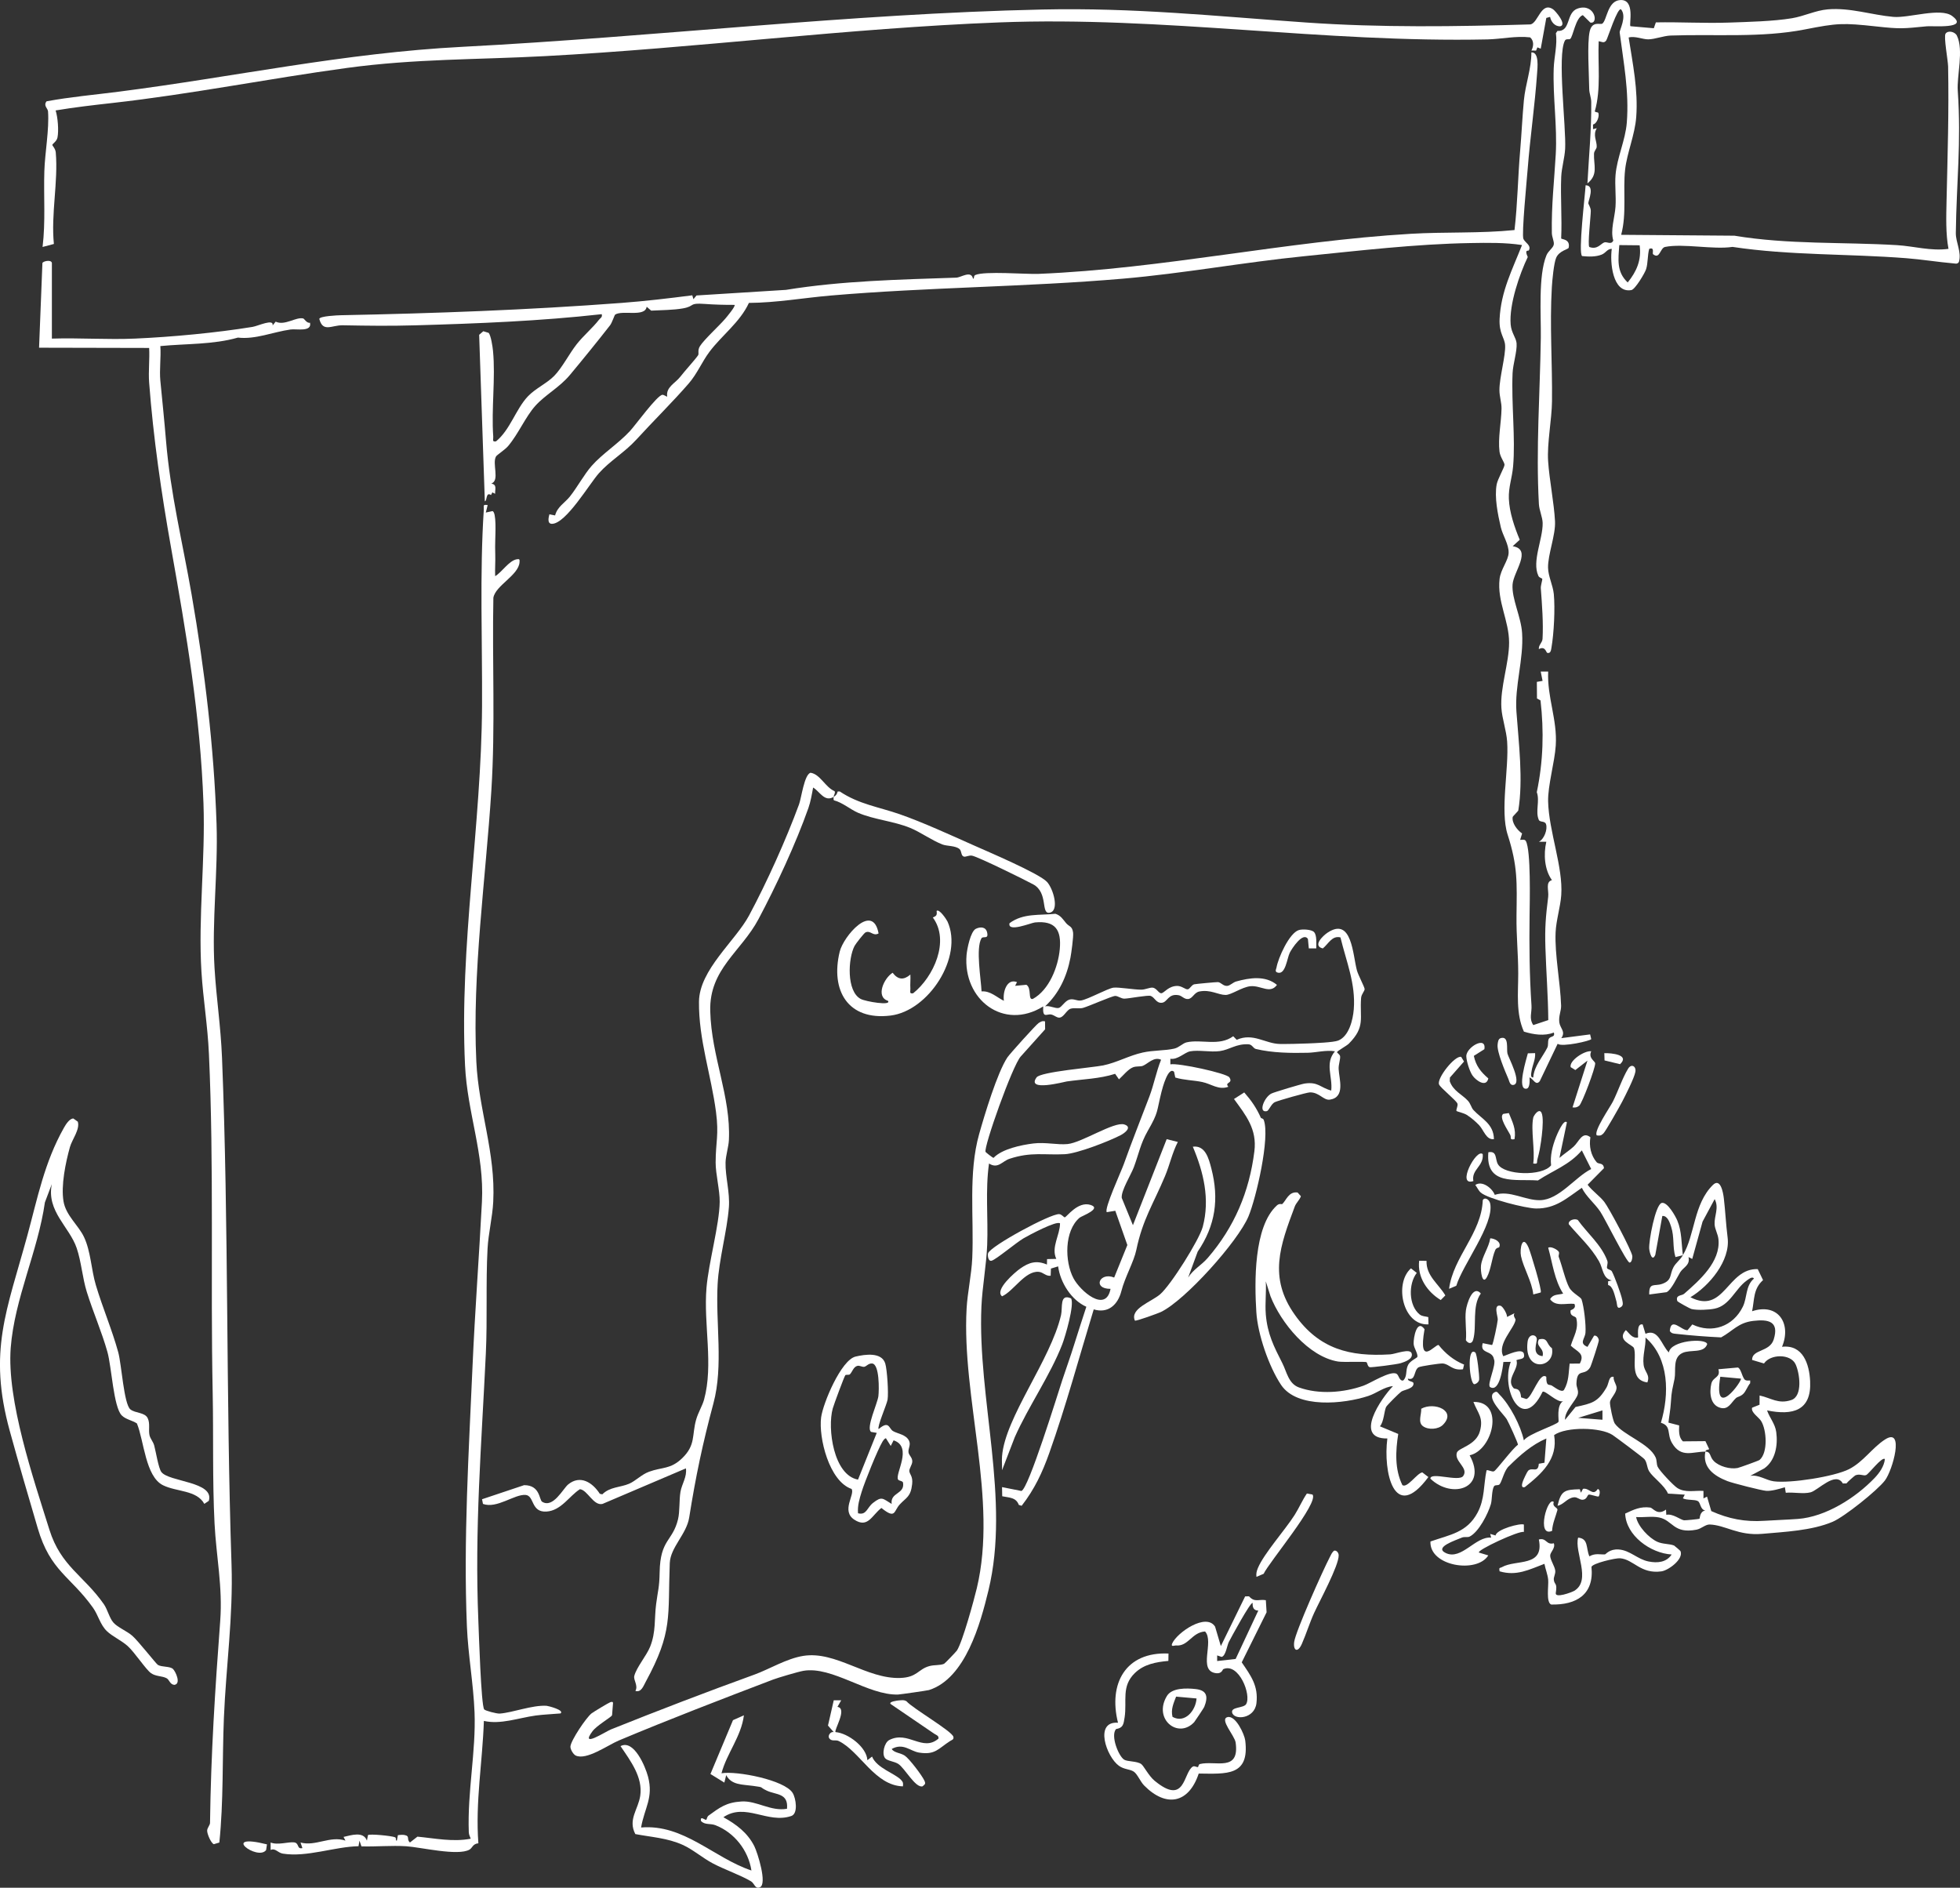 <?xml version="1.0" encoding="UTF-8"?>
<svg id="Calque_2" data-name="Calque 2" xmlns="http://www.w3.org/2000/svg" viewBox="0 0 1047.2 1008.52">
  <rect x="0" y="0" width="1047.2" height="1008.52" fill="#333333" stroke="none"/>
  <defs>
    <style>
      .cls-1 {
        fill: #fff;
      }
    </style>
  </defs>
  <g id="Illu_Vectorisée_WHITE_" data-name="Illu Vectorisée (WHITE)">
    <g id="Pendu">
      <g>
        <path class="cls-1" d="M816.88,133.73c-.3.55-2.61-.78-.62,3.58-4.23,8.8-10.05,25.25-9.13,36.08.38,4.51,2.92,7.02,3.16,10.01.34,4.25-1.93,11.09-2.14,15.94-.7,16.38,1.6,34.7.28,49.84-.54,6.18-2.5,11.09-2.27,17.2.28,7.37,3.02,15.25,5.81,21.99l-3.77,3.44c10.62,1.69.41,13.64-.06,20.45-.53,7.65,4.55,17.18,5.1,25.98.89,14.11-4.04,28.09-3.03,42,1.21,16.62,3.69,36.4.99,52.8-.04.22-2.94,3.15-2.98,3.37-.59,3.17,2.36,7.05,5.01,8.86l-1.03,3.43c.96.03,2.45-.47,3.05.64,2.74,5.02,2.08,32.27,1.98,39.89-.21,16.14-.07,31.52,1.02,47.89.27,4.03-1.45,6.86.96,10.53l8.02-2.67c-.11-12.95-1.14-25.9-1.54-38.78-.33-10.55.15-16.31,1.48-27.02.43-3.47-1.61-7.98,2.01-8.97-4-5.54-4.55-13.84-3.01-20.49h-3.99c2.85-1.36,4.78-6.66,3.84-9.41-.64-1.89-3.22-.85-3.86-2.3-1.96-4.47.66-10.1-1.07-14.78,3.48-16.6,3.86-32.65,1.99-49.04l-1.89-1.02-.07-8.88,3.06-.53-1-4.98h3.99c-.62,13.71,4.95,25.69,4.05,39.51-.58,8.96-4.29,21.44-4.08,29.89.39,16,8.04,34.96,7.02,50-.43,6.27-2.74,13.5-3.02,19.96-.53,11.86,2.54,26.69,2.94,39.12.09,2.76-1.4,5.55-.96,8.93.42,3.26,3.57,4.85,1.06,8.44l15.4-2,.6,2.51c-.3.94-15.71,4.41-17.95,2.51l-9.55,19.96c-2.17,2.74-3.47-1.36-5.48-1.99.13,1.48.25,5.65-1.52,5.99-5.59,1.08.05-16.37.63-18.87l3.88-.11c.28,3.37-1.42,6.38-1.89,9.6-.15,1.05-.84,3.64.89,3.38.48-6.17,4.95-10.76,7.54-15.95.61-1.23.18-3.14.65-4.38.78-2.05,3.68-.81,2.81-3.65-5.07,2.03-10.95,1.07-15.99-.49-4.34-9.62-3.03-20.64-3.03-31.03,0-10.93-1.05-19.68-.92-30.9.21-17.92.72-26.32-4.74-43.31-4.14-12.88.76-35.05-.26-49.71-.41-5.98-2.7-12.27-3.07-17.91-.73-11.08,4.13-24.05,4.11-35.02-.02-11.78-6.47-21.96-5.08-33.98.59-5.11,4.73-9.9,4.83-13.96.11-4.63-3.15-9.24-4.18-13.67-1.6-6.87-3.47-16-2.2-22.88.53-2.85,4.18-9.11,4.18-10.45s-2.3-4.1-2.66-6.97c-.91-7.28.94-15.6,1.07-23.06.05-3.33-1.13-6.4-1.12-9.96.01-6.81,3.4-18.37,3.03-23.92-.27-4.11-3.32-6.25-2.94-14.03.71-14.74,6.74-26.17,11.98-39.47-9.04-1.38-18.35-1.22-27.53-1.06-29.53.51-59.5,4.08-88.9,7.03-32.45,3.26-64.46,9.22-96.92,12.01-51.86,4.46-104.03,4.55-155.9,8.99-14.57,1.25-29.08,3.86-43.81,3.95-4.76,10.33-14.51,17.35-21.07,26.11-4.02,5.36-6.53,11.66-11.07,16.91-8.14,9.43-19.13,20.28-27.98,29.98-6.26,6.86-14.14,11.38-20.01,17.96-5.11,5.73-17.46,26.74-24.96,27.06-2.96.13-1.85-3.7-1.51-5.07l3.04.59c1.22-4.69,5.16-6.65,7.91-10.1,3.94-4.94,7.6-11.8,11.64-16.38,5.65-6.43,14.06-11.75,20.4-18.54,2.87-3.07,14.6-19.27,17.41-19.43.83-.05,2.33,1.18,2.54.92-.75-5.07,4.3-7.07,6.97-10.53,2.45-3.18,8.01-9.23,9.54-11.51.59-.88-.44-2.6.99-4.87,2.21-3.52,10.15-10.74,13.46-14.59.75-.88,5.75-6.83,5.02-7.46-5.29.02-10.67-.11-15.9-.5-8.91-.65-4.91,1.17-11.68,2.38-5.15.92-11.67.9-16.96,1.2l-2.41-2.08c-.82,5.73-12.89,1.65-16.81,4.18-.4.26-1.68,4.36-2.76,5.74-6.4,8.22-14.72,18.46-21.44,26.52-5.57,6.69-13.21,10.61-18.48,16.5s-9,14.91-14.51,21.46c-1.6,1.91-6.01,4.79-6.46,5.53-2.27,3.74,2.14,12.93-2.52,14.49,3.07.77,1.96,2.72,2,5.5l-1.47-.75-.72,1.43c-2.89-1.98-2,3.35-3.3,3.32l-3.03-88.93,2.21-1.91,2.84.87c1.24,1.3,2.15,7.54,2.35,9.64,1.4,14.52-.95,31.03.13,45.85.11,1.49-.78,2.89,1.49,2.47,7.54-6.15,10.56-17.2,16.98-24,3.97-4.21,10.16-6.97,14.05-10.93,4.28-4.35,8.1-11.93,12.04-16.94,3.64-4.63,8.67-8.84,11.91-13.07.77-1,1.94-1.27,1.49-3-33.05,3.69-66.2,5-99.47,5.95-13.82.39-25.19.24-38.93-.02-5.84-.11-10.58,4.01-12.5-3.41.23-1.51,9.69-1.92,11.5-1.96,50.25-1,99.8-2.79,149.89-6.57,12.63-.95,25.34-2.45,37.89-4.07l.61,2.08,1.63-2,47.81-2.99c30.13-4.89,60.65-5.48,91-6.53,2.61-.09,7.93-4.09,8.94.56.86.07.12-1.49,1.22-1.97,4.98-2.21,27.12-.33,33.76-.6,66.65-2.73,132.1-17.48,198.88-21.41,18.42-1.09,37.13-.15,55.45-2.01,1.65-14.08,1.8-28.34,3.02-42.45.77-8.94,1.16-18.09,2-26.98.81-8.46,4.03-16.87,3.99-25.49,4.32-.23,3.25,8.32,3.03,11.52-1.18,16.85-3.7,33.96-5.02,50.94-.43,5.56-3.31,34.85-2.26,37.21.88,1.99,4.33,3.44,2.93,6.04Z"/>
        <path class="cls-1" d="M899.14,670.56c6.52-10.81,5.64-27.22,16-37.46,4.06-4.02,5.5,3.87,5.88,7.1.83,7.05,1.09,13.6,2.02,20.95,1.57,12.33-9.77,25.84-19.88,31.9,18.22,9.35,19.64-15.55,35.97-15.03l2.84,5.88c-5.3,4.74-4.55,10.3-5.85,16.63,13.9-4.63,21.16,6.61,15.99,18.99,11.21-1.27,14.58,9.25,15.02,18.45.75,15.74-9.33,18.35-23.01,15.54,1.37,4.06,4.28,7.02,4.9,11.57.94,6.96-.39,15.17-6.4,19.41l-7.5,3.98c4.52-.74,8.42,2.36,12.57,2.92,8.73,1.18,32.39-2.48,40.28-6.52,7.63-3.91,12.3-11.38,19.16-15.81,10.63-6.86,4.06,16.56-.07,21.92s-21.57,19.34-27.92,22.04c-11.17,4.74-25.63,5.36-37.54,6.43-12.85,1.15-19.73-4.69-28.09-4.98-2.35-.08-4.45,2.24-7.11,2.76-12.34,2.38-12.59-5.02-19.99-6.53-3.85-.78-8.32.07-12.26-.22.95,4.98,6.82,11.15,11.28,13.2,2.96,1.36,6.58,1.03,9.01,2.02.21.09,3.35,2.79,3.43,3,1.74,4.29-6.46,10.28-10.18,10.8-11.21,1.57-14.92-6.47-22.15-6.99-2.43-.18-14.62,2.68-15.24,4.59,1.53,14.84-8.17,20.43-21.5,20.12-2.89-1.07-1.32-10.05-1.63-13.24-.29-2.93-1.47-5.64-2-8.5-8.2,3.09-14.88,6.69-23.98,3.99-.42-2.29.16-1.59,1.28-2.23,7.52-4.25,22.74.18,19.71-14.76,4.15-1.11,3.84,3.12,8,2.01.97,2.59-1.83,4.68-1.94,6.47-.13,2.25,2.52,5.86,2.72,8.25.14,1.75-.93,3.31-.78,4.73.32,2.99,1.99,1.44,1.05,7.1-.5,3.02,8.52-.33,9.87-1.14,9.37-5.61-.1-20.83,2.08-28.42,5.64.51,4.08,5.55,6,10,3.21-1.86,5.93-.84,8.36-1.05.41-.04,2.42-2.96,7.26-2.62,6.18.43,10.01,5.25,16.08,6.43,4.64.9,9.45.52,12.26-3.75-11.28-.65-24.41-10.14-24.83-21.85,4.54-2.12,8.13-3.92,13.4-3.22,1.47.2,3.83,4.53,8.42,1.07l.15,2.8c3.47-.77,7.6,2.7,9.47,2.93.58.07,7.99-.59,8.3-.87.21-.2.02-3.86,3.08-4.36-2.77-.46-2.44-4.1-3.97-5.01-1.67-1-5.84-.36-8.02-1.49l1.01-1.97-8.97-.55c-1.77-4.38-8.08-8.64-10.06-11.92-1.28-2.11-.99-4.55-2.51-6.48-.66-.85-15.39-11.83-17.05-12.93-6.31-4.16-24.66-4.54-31.21.05,2.16,12.91-6.69,20.65-15.67,27.81-2.28.64-1.39-2.02-1.06-3.02.34-1.05,2.31-5.22,2.83-5.73,2.19-2.14,5.35,1.56,5.71-3.73l3.03-.55,1-12.95c-7.74,3.32-13.96,8.83-19.84,14.63-2.62,2.16-3.68,7.81-5.06,9.75-.72,1.01-2.52.12-3.12,1.25-1.22,2.32-.94,7.09-1.61,9.41-1.48,5.11-6.47,14.97-11.41,17.39-1.05.52-2.67-.12-4.28.59-3.18,1.4-14.88,5.1-8.4,8.18,8.4,3.99,15.91-9.07,24.23-8.23l-.5-1.99,2.87.84c.43-3.33,13.41-6.76,15.12-5.83v3.95c-2.46-.91-25.55,9.87-23.99,11.02l4.97,1.5c-6.07,9.8-31.53,5.79-30.9-7.43,10.49-3.68,19.45-4.74,25.13-15.34,3.99-7.44,3.17-14.73,4.84-22.67.75-.48,2.89.99,4.01.49,1.27-.57,10.11-12.49,12.77-14.14.15-.8-5.02-12.04-6-13.68-1.52-2.53-10.98-11.37-6.84-14.16,1.68-1.13,1.95-.03,2.99,1.02,5.62,5.63,11.33,16.64,13.01,24.47,2.33-3.53,17.54-8.21,18.51-9.93.34-.61-1.31-8.83,2.47-11.04-2.99,1.17-9.64-5.99-10.98-5.01-10.9,22.54-22.53-1.64-17-15.98l-3.94.05c-.28,2.64-1.97,16.46-7.06,13.44-1.97-1.17,3.54-12.07,2.01-14.95-.84-4.95-7.76-2.62-5.99-8.53l4.98,1c.63-.49,2.94-11.79,3.05-13.55s-2.52-8.28,1.45-7.44c1.25.26,3.62,4.4,3.52,5.99l3.98-1.99c-1.01,1.44.62,2.92.56,3.48-.49,4.41-10.03,13.01-6.54,19.49,2.05-.63,9.78-4.55,10.97-1.49.82,3.35-1.74,2.69-3.96,3.58,1.65,4.75-5.93,10.17-1.51,14.97.73.79,3.57-.66,3.99,4.91l2.83.9c3.16-.86,7.08-14.81,10.64-11.88-.06,5.45,1.49,3.85,2.96,4.7s5.31,4.03,6.52,2.28c2.65-4.61,2.38-8.96,2.99-14.02l5.44-.02c2.93-5.51-1.48-6.33-4.82-9.57,1.48-5,4.36-8.92,2.94-14.64-.34-1.37-3.53-.67-3.04-4.2.04-.28,3.29-.79,2.02-3.49-4.45-.49-10,1.71-12.97-2.5,1.61-2.84,4.34-2.2,6.97-2.99-4.71-7.35-5.67-16.27-7.98-24.48,1.22-1.03,5.18,1.04,5.71,2.28.35.81-.38,1.85-.06,2.68,1.81,4.77,3.52,12.48,5.58,16.28,1.63,3.01,6.13,4.98,6.6,6.39,1.28,3.85,2.41,13.56,2.08,17.74-.26,3.27-3.65,5.62,1.07,7.58l3.52-5.99c1.42-.3,2.43,1.23,2.54,2.5.07.75-4.06,13.46-4.63,14.41-3.04,5.02-7.04.02-7.32,8.68-.06,1.95,1.21,3.57.73,5.63-.8,3.46-7.18,8.95-6.82,13.75l5.6-6.88c8.82-1.93,11.91-2.52,16.56-10.42,1.32-2.23,1.13-6.25,3.81-5.68-.32,2.19,1.7,4.12,1.54,6.1-.22,2.84-3.32,5.38-3.51,7.42-.15,1.57,1.6,10.06,2.55,11.39,4.49,6.25,18.51,10.68,21.84,18.13.71,1.6.44,3.51,1.06,4.93.94,2.17,8.56,10.19,10.55,11.43,4.28,2.69,9.13,1.23,13.95,1.54v4.01s1.91-.95,1.91-.95l2.27,7.73c9.28,4.16,18.06,5.87,28.28,5.19,6.05-.4,11.92-.55,17.99-1,14.89-1.11,30.89-11.3,41.03-21.93,2.58-2.71,5.05-6.21,5.45-10.03-1.48-1.55-8.56,7.92-10.01,8.52s-3.33-.85-5.72.13c-.41.17-4.25,3.54-4.82,4.34l-1.92.02c-3.84-6.78-13.29,3.74-17.24,4.74s-9.13-.19-13.24.23l-.48-2.94c-2.77.82-7.11,2.11-9.9,1.92-2.55-.17-18.12-4.15-20.84-5.22-7.06-2.77-13.42-7.22-11.75-15.73-6.67-.09-12.97,3.71-17.84-4.65-2.88-4.94-.16-9.03-5.91-10.78,4.5-15.14,4.57-34.36-8.22-45.53.19,4.93-1.65,9.5-1.03,14.52.49,4.02,3.64,5.27,2.01,9.46-10.06-1.39-5.4-13.02-7.15-18.32-.61-1.85-9.55-4.06-4.34-9.64,1.98,1.81,3.37,4.54,6.49,3.97.33-.35-1.09-7.72,2.49-6.99l1.52,5c6.95-3.04,8.54,6.17,12.49,9.96.95-6.48,19.77-7.8,20.48-4.46-1.73,5.14-8.98,2.74-13.23,4.74-5.37,2.52-3.37,9.35-4.21,13.74-1.05,5.5-1.6,5.98-1.99,12.94-.2,3.49-.9,7.09-1.28,10.54l5.73,1.49c-.1,2.93-.33,6.27,1.98,8.51l12.04-.11,1.95,4.14c.07.69-1.71.07-1.98,1.45,3.12.04,2.1,2.56,4.49,5.01,2.89,2.95,8.77,4.5,12.73,3.75.95-.18,11.25-3.89,11.73-4.29,4.58-3.82,3.81-16.06.86-20.79-1.36-2.18-5.58-4.61-4.83-7.14l3.97-1.58.03-4.94c6.22,1.36,9.99,4.74,16.93,2.44,6.24-2.06,4.52-14.39,2.28-19.16-2.61-5.58-13.34-5.57-16.86-.38l-6.36-1.89c-.09-5.79,9.41-4.08,11.55-10.93,3.06-9.8-2.95-10.87-10.93-9.93-8.06.95-10.79,5.31-17.16,8.81-7.93-.37-16.09-1.01-23.98-1.88-1.46-.16-2.57-.14-3.44-1.56.61-7.77,6.33-.12,9.48-.4l2.54-3.08c10.51,5.06,21.79,1.12,26.99-9.46,2.43-4.93,1.32-11.09,5.95-15.04-.89-1.43-3.03.46-3.91,1.09-6.13,4.39-8.91,13.26-17.02,14.96-3.17.67-9.26.94-12.34.24-.94-.21-7.56-3.88-7.69-4.3-1.05-3.38,2.35-2.72,3.64-3.85,8.19-7.18,19.57-17.09,18.35-29.13-.29-2.9-1.91-5.3-2.06-8.02-.23-4.46,2.49-8.75.04-13.45l-6.46,12.01-5.53,19.97-1.98-1.01c.94,4.39-2.64,5.31-4.43,8.08-1.41,2.19-4.77,9.6-7.32,10.68l-9.24,1.23c-.2-6.68,2.76-4.24,6.83-5.65,5.51-1.91,3.98-4.96,6.1-8.89,1.35-2.5,3.31-3.56,5.05-6.44l-3.98.99c-1.65-5.51-.47-10.55-2.3-16.19-.68-2.11-1.93-6.05-4.71-5.77l-3.74,20.74c-1.72,4.11-3.09-1.26-3.26-3.25-.34-3.87,3.27-23.42,6.62-24.43,2.97-.89,7.37,6.95,8.4,9.41,2.44,5.84,2.15,12.3,2.97,18.51ZM856.16,753.51l-12.98,3.98,12.99,1.01v-5Z"/>
        <path class="cls-1" d="M27.71,180.9c14.77-.47,29.7.64,44.46-.01,19.82-.88,43.23-3.08,62.72-6.24,2.99-.48,11.54-4.63,10.76-.75l1.63-2.06c4.93,2.36,10.97-2.75,14.84-1.67.33.09,1.94,2.7,3.51,2.24,1.13,5.1-7.25,3.18-10.37,3.62-9.5,1.34-18.79,5.43-28.15,4.33-13.3,3.81-27.62,3.19-41.44,4.53.43,5.98-.57,12.61,0,18.5,1.04,10.77,2.12,21.11,3.02,31.96,2.35,28.28,8.88,54.55,13.68,82.24,7,40.37,11.94,81.53,13.33,122.58.86,25.48-2.59,52.05-1.08,77.03.98,16.23,3.31,30.96,4,47.97,3.63,89.89,2.06,180.67,5.08,270.73.92,27.61-2.95,54.54-4.08,81.94-.91,22.15-.15,44.49-2.43,66.52l-2.93.9c-1.52-.48-3.7-5.66-3.58-7.35.11-1.49,1.52-2.82,1.53-4.03.48-36.83,2.72-71.45,5.45-107.98,1.35-18.09-2.14-34.45-3.03-51.91-1.17-23.02-.54-46.94-1-69.95-1.21-60.1.73-120.91-2-180.87-.71-15.6-3.07-29.15-4-43.97-1.82-29.15,2.15-60.31,1.08-90.02-1.71-47.36-9.12-90.4-17.32-136.57-5.18-29.14-9.48-58.79-11.71-88.22-.45-6,.34-12.45.01-18.5l-58.82-.13,1.79-45.22c.28-.97,4.56-2.02,5.06-.12v40.47Z"/>
        <path class="cls-1" d="M828.17,9.03l-2,.55-2.98,16.43-1.78-.71-.7,1.73-2.5-.03c1.21-2.22,1.44-5.2-.67-7.03-7.54-.91-15.61.93-22.77,1.08-87.99,1.88-172.99-12.45-260.91-9.08-80.96,3.11-161.88,13.72-242.81,18.02-36.25,1.93-69.25,1.36-105.63,6.3-41.88,5.69-83.19,14-125.2,18.71-10.19,1.14-20.42,2.31-30.5,4,1.17,3.66,1.73,10.73.99,14.46-.43,2.17-2.76,3.35-2.75,3.99,0,.39,1.65,1.93,1.83,3.97,1.36,15.77-2.61,32.89-1,48.91l-6.05,1.61c1.65-13.46.53-26.99.95-40.51.31-9.9,2.66-22.21,1.97-31.91-.12-1.7-2.63-3.02-.78-5.4,12.68-2.34,25.53-3.47,38.33-5.11,62.53-8.01,120.31-20.7,183.86-24,103.21-5.36,206.4-17.67,309.85-19.93,48.92-1.07,92.44,3.56,140.88,6.94,40.01,2.8,79.92,2.19,119.92,1.02,4.09-.78,5.64-12.41,12.06-8.07,1.26.85,7.5,8.14,3.91,9.06-2.91.23-5.02-2.41-5.5-4.99Z"/>
        <path class="cls-1" d="M260.55,269.85l-.99,3.98,3.53-.77c2.26.38,1.56,12.56,1.52,15.32-.05,3.64-.13,3.98,0,7.89s-.22,7.72-.05,11.55c3.55-2.08,7.35-8.25,11.47-9.01,1.62-.3,1.65.07,1.55,1.55-.46,7-12.94,12.47-13.98,19.02-.67,34.25,1.09,68.77-1.07,102.86-2.99,47.32-10.3,97.38-8.03,144.95,1.25,26.11,10.36,48.44,9.03,74.9-.41,8.08-2.6,16.99-3.03,24.95-.99,18.47-.04,37.47-.92,56.04-2.32,49-6.05,93.34-4,142.82.25,5.92,1.47,45.35,3.12,47.35.62.75,6.72,2.34,8.31,2.23,6.86-.49,17.43-4.63,25.01-4.16.79.05,9.69,2.27,7.48,4.08-4.31.4-9.11.55-13.36,1.13-9.17,1.27-18.67,4.91-27.61,2.87-.72,21.81-4.6,43.35-2.94,65.38-2.99.24-3.2,2.5-4.73,3.37-6.18,3.55-26.09-1.3-33.83-1.79-7.91-.5-16,.29-23.92.06l-1.04-3.06-.51,2.98c-12.74.24-27.69,6.03-40.42,3.96-2.78-.45-4.03-3.14-6.54-1.95v-3.99c3.78,1.54,9.49-.43,12.48-.08s1.37,3.81,4.5,3.06l-1-2.98c7.97,2.22,15.73-3.74,23.99-1.02l-1.01-1.97c4.16-.92,10.6-3.15,12.49,1.99l.55-2.94c.73-.79,12.55.34,14.47,1.14.91.38,0,1.87.97,1.8l.56-2.94c1.09-.12,2.37-.27,3.45-.08,3.3.6.93,2.3,3,4l3.98-3.11c9.46.91,19.1,2.94,28.48,1.1-.42-1.17-.98-2.11-1.03-3.46-.79-21.8,3.88-43.12,3.07-64.03-.59-15.19-3.45-30.71-4.08-45.89-1.91-46.07,1.01-93.41,3-138.99,1.28-29.36,3.52-58.69,5.03-87.91,1.32-25.6-7.81-47.5-9.03-72.9-3.05-63.75,8.74-128.56,9.09-191.94.19-34.08-1.3-70.91.94-104.91.13-2-.79-2.89,2-2.47Z"/>
        <path class="cls-1" d="M558.35,545.65l.04,4.26-13.02,14.51c-4.35,4.66-19.92,48.49-18.8,50.98.11.24,3.9,3.26,4.27,3.18,4.53-4.76,14.83-6.9,21.32-7.69,6.41-.78,12.78.85,18.22.32,7.62-.73,24.91-12.17,30.31-10.47,4.38,1.38.43,4.5-1.97,5.74-6.31,3.27-23.12,9.81-29.81,10.15-10.93.56-17.91-1.38-29.54,2.45-3.9,1.28-6.16,5.61-10.96,2.52-2.02,14.4-.41,29.02-.97,43.51-.42,10.73-2.62,22.43-3.08,32.89-2.16,49.24,15.54,103.04,3.76,151.65-4.29,17.69-12.27,47.06-31.77,53.26-.8.25-15.45,2.36-16.5,2.39-16.12.54-35.13-15.35-50.65-12.66-2.75.48-13.55,3.67-16.28,4.71-27.18,10.37-55.33,21.17-82.38,32.54-5.72,2.4-17.3,10.76-23,7.98-1.25-.61-2.9-3.37-2.77-4.83.29-3.3,8.35-15.32,11.27-17.65.95-.76,9.23-5.74,10.01-5.98,1.58-.5,1.57.08,1.4,1.42-.16,1.26-.35,5.36-.47,5.61-.44.96-8.11,5.36-10.42,8.46-6.98,9.38,6.85.24,9.98-1.01,25.44-10.19,50.88-19.94,76.65-29.28,7.77-2.82,17.09-8.55,26.02-9.96,17.45-2.76,33.76,12.4,51.75,11.8,9.16-.31,9.51-4.7,15.64-6.36,2.67-.72,5.62-.28,7.8-1.2.45-.19,6.43-6.45,6.86-7.09,2.99-4.51,9.12-26.95,10.65-33.37,11.31-47.53-8.12-101.48-5.47-149.37.46-8.37,2.64-18.16,3.02-26.96.96-21.9-2.21-45.32,3.69-66.26,2.87-10.2,9.65-32.7,15.06-40.9,1.25-1.89,15.38-17.53,16.64-18.34s2-1.27,3.54-.95Z"/>
        <path class="cls-1" d="M871.17,14.01l12.44,1.08,1.09-3.13c12.96-.25,26.02.56,38.97.11,10.22-.36,23.74-.67,33.66-2.31,6.59-1.09,12.68-4.2,19.23-4.76,11.97-1.01,23.49,3,35.02,4.02,8.24.73,25.25-5.13,31.45-.46,9.35,7.05-10.54,5.2-13.45,5.48-12.8,1.24-14.05,1.52-27.1.09-18-1.96-20.8-1.8-38.17,1.6-23.33,4.57-48.03,2.42-71.69,3.26-3.86.14-8.34,1.98-11.96,2.03-3,.05-7-1.91-10.49-.99,2.18,14.09,5.12,28.11,4.04,42.51-.71,9.53-4.93,19.14-5.93,28.05-1.24,11.11.94,23.61-2.12,34.86l60.51.47c28.81,4.8,57.89,3.31,86.89,5.05,8.96.54,18.12,3.27,27.49,1.98-1.52-8.1-1.22-17.17-1.04-25.52.55-24.53,1.31-47.4.84-71.91-.06-3.22-2.46-15.96-1.36-17.54,1.35-1.93,5.04-1.01,6.05,1.06,3.76,7.7-.1,21.41.47,29.51,1.92,27.65-.7,48.9-1.04,75.9-.06,5.11,3.21,10.24,1.63,15.54-.82,1.17-1.61.84-2.75.74-8.4-.73-17.09-2.14-25.3-2.78-31.05-2.43-62.08-1.41-92.89-6.04-10.38,1.55-26.4-1.95-36.03.02-2.69.55-2.77,6.83-6.4,3.9-.59-.48,1.01-3.99-2.07-2.88-.97,3.44-.63,7.56-1.66,10.84-.66,2.11-5.85,10.81-7.86,11.18-10.15,1.88-11.53-15.12-10.48-22.01-2.38-.08-3.17,2.19-5.42,3.07-3.25,1.28-7.01,1.12-10.42.78-2.22-1.4,1.58-32.63,1.85-37.83,5.12.03,1.51,8.03,1.45,9.51-.03.7,1.33,2.27,1.32,4.21-.02,2.87-1.78,18.28-.78,19.26,4.26,1.57,6.09-1.74,7.95-2.44,1.48-.55,3.75,1.49,4.85-1.02-1.67-5.52.8-12.31,1.18-18.04s-.43-11.46.02-16.96c.78-9.33,5.27-18.54,6.02-27.96,1.32-16.75-1.81-32.54-3.81-48.18-.17-1.33,3.95-8.4.76-12.32-1.89-1.41-7.22,15.61-7.94,16.58-1.24,1.67-2.35.65-4.03.4-.53,12.4,1.36,25.52-2.07,37.42.03.55,1.65.51,1.8.78.87,1.55-.59,5.84-2.76,6.3l.02,2.48,2.01-.5c-2.29,3.64.11,6.91-.06,9.95-.06,1.16-1.37,2.12-1.44,3.66-.25,6.16,2.41,11.17-3.51,15.85.76-14.59,2.2-28.79,2.03-43.51-.03-2.36-1.05-4.55-1.08-6.91-.09-7.52-1.2-24.5.26-30.8,1.34-5.8,5.7-3.32,6.78-4.15,2.47-1.91,2.71-12.22,9.59-12.57,8.13-.42,4.5,13.13,5.41,14ZM876.04,131.05l-10.87-.11c-.54,7.56-1.6,14.27,4.49,19.96,4.77-5.86,7.45-12.02,6.38-19.85Z"/>
        <path class="cls-1" d="M711.26,582.62c.84-7.46-3.57-14.5,2-20.97-4.8-.78-10.01.69-14.49.79-8.99.21-18.9.1-27.75-2.02-1.55-.37-1.89-2.4-4.01-2.51-6.66-.32-9.98,2.9-15.3,3.64-4.96.69-11.23-.74-15.86.13-2.91.55-6.6,4.61-10.54,3.97v2.98c4.12-.89,30.13,4.77,31.53,6.95,2.23,3.49-2.85,2.42-.54,5.03-5.25,1.9-8.9-1.47-13.94-2.54-4.64-.99-9.76-.96-14.42-2.4l-.64-3.04c-3.13-3.12-6.22,8.66-6.74,10.74-2.75,10.99-1.42,10.52-7.27,20.71-4,6.97-4.8,12.3-7.49,19.49-1.55,4.16-6.87,12.49-6.47,16.41l5.98,14.58,18.03-45.96,5.96,1.49c-2.99,5.79-4.3,12.16-6.81,18.17-6.27,14.97-11.97,23.13-15.38,39.58-1.28,6.19-6.07,14.48-7.97,21.92-1.87,7.31-7.06,12.12-14.77,9.78-7.75,25.38-14.86,51.73-23.74,76.72-3.73,10.49-7.89,19.35-14.77,28.21l-1.51-.47c-1.51-4.12-5.17-3.84-8.87-4.62l-.1-4.89,10.33,2.06c3.76-.89,19.37-51.69,21.88-59.29,2.1-6.36,4.25-12.21,6.27-18.72s4.36-13.61,6.56-20.4c-8.06-3.58-13.94-13-15.07-21.58l-3.84,1.17-.15,3.84c-2.61.35-3.94-1.93-6.48-2.1-7.31-.5-13.26,10.26-19.48,13.09-4.24-3.35,6.94-12.89,9.66-14.81,4.67-3.29,8.62-4.57,14.31-2.17l.06-2.91,4.94-.11c-2.89-6.16,1.95-12.65,1.99-18.97-1.69-1.67-16.84,6.42-19.49,7.98-3.96,2.32-14.58,11.26-17.03,11.96-2,.58-2.23-3.16-1.91-4,1.46-3.93,33.34-21.17,37.97-20.88,1.4.09,2.42,1.69,2.98,1.71.91.04,6.95-8.81,13.81-6.62,6.19,1.98-4.77,5.9-5.87,6.82-8.24,7.01-8,23.41-3.29,32.33,3.61,6.84,17.31,18.82,19.82,5.68-9.81.07-5.88-9.21,1.94-6.04l7.04-17.37-6.44-18.3-4.54.74c-1.59-1.61,7.68-21.74,9.01-25.46,4.42-12.39,9.06-24,13.72-36.25,2.45-6.43,3.68-13.32,6.27-19.72-3.87-1.81-7.05,2.17-9.74,3.25-1.35.54-3.38.08-5.22.77-2.65.99-5.41,4.55-7.54,6.45l-2.05-2.95c-8.23,2.66-17.2,2.84-25.8,4.07-1.36.2-21.91,5.7-16.16-2.17,2.2-3.01,30.1-5.26,35.58-6.39,7.31-1.51,13.81-5.27,21.11-6.88,5.85-1.29,11.88-.94,16.88-2.1,2.62-.61,4.48-2.87,6.63-3.36,7.85-1.78,17.29,2.28,24.86-3.25l1.86,1.91c8.76-3.91,15.27,2.09,23.05,2.22,4.04.06,10.94-.11,14.98-.28,3.58-.15,13.67-.52,16.23-1.55,5.79-2.34,7.84-11.13,8.29-16.7,1.08-13.63-3.98-25.42-7.12-38.41-4.49-1.12-6.43,3.48-9.42,5.89-5.63-1.3.02-6.77,2.56-8.44,13.08-8.63,13.43,12.12,15.67,20.22.71,2.57,4.01,8.74,4.1,9.88s-1.71,2.65-1.88,4.78c-.85,10.94,2.45,15.37-6.54,24.43-1.2,1.21-6.33,3.95-6.32,4.59,0,.32,1.52,1.23,1.64,2.14.21,1.65-.9,4.42-.78,6.86.26,5.38,3.68,15.04-4.65,16.33-3.4.53-5.7-3.98-10.71-3.88-1.7.03-17.22,4.44-18.82,5.26-1.94.99-3.02,4.51-4.23,4.77-4.76,1.01-1.29-7.61,2.56-9.44,1.55-.74,15.87-5.05,17.69-5.31,7.22-1.06,8.39,2.19,14.24,3.76Z"/>
        <path class="cls-1" d="M445.43,425.73c1.31-.78,1.7-1.46,2.15-2.88h1.12c10.17,6.81,20.89,8.28,31.95,12.13,12.15,4.22,27.44,11.23,39.41,16.56,7.56,3.37,35.1,15.06,39.34,19.62,3.36,3.61,6.84,15.56,1.33,16.47-4.73.79-.55-10.7-8.67-15.14-4.45-2.43-29.31-14.67-32.66-15.34-1.72-.34-3.33.77-4.41.49-1.63-.42-1.12-2.94-2.3-3.99-2.19-1.95-6.68-1.51-9.23-2.51-5.83-2.3-11.71-6.6-17.15-8.83-8.88-3.64-19.33-4.41-27.88-8.09-4.15-1.79-8.21-5.44-12.87-6.65-.39-.49-.13-1.24-.14-1.83-4.91,2.93-7.43-2.9-10.98-5-.65,3.56-1.33,7.57-2.53,10.97-6.69,18.97-17.2,41.54-26.64,59.3-9.27,17.46-26.37,26.65-25.8,49.13.62,24.49,11.08,45.6,9.97,68.95-.17,3.6-1.71,8.36-1.79,12-.16,7.61,2.4,15.94,1.78,23.97-.98,12.69-5.28,27.61-6.01,40.95-1.15,20.94,3.17,43.51-2.24,63.71-5.77,21.53-9.44,38.91-12.95,61-1.43,8.99-10.05,15.9-10.38,24.39-1.11,28.7,1.74,36.53-12.82,63.33-1.31,2.4-2.4,5.84-5.54,4.95,1.6-2.96-1.14-5.74-.6-8,1.07-4.45,6.6-10.96,8.46-15.61,3.19-8,2.18-14.81,3.21-22.77.96-7.47,1.73-8.68,1.88-17.03.32-17.73,6.9-16.34,9.81-28.25,1.02-4.17.58-10.39,1.31-14.68s3.59-8.06,2.91-12.57l-44.56,18.99c-4.86,1.16-8.04-7.51-12.07-7.86-5.65,3.58-10,11.42-17.81,11.94-8.48.56-6.41-8.47-11.2-8.88-5.93-.5-15.33,7.51-22.78,4.8l-.5-2.5,22.47-7.52c8.64-.05,8,7.83,9.64,8.86,5.86,3.68,11.19-7.04,13.92-9.26,6.47-5.27,13.01-1.02,16.9,5.01l1.33.29c4.02-4.06,9.7-3.66,14.37-5.68,3.42-1.49,6.6-4.93,10.59-6.39,6.98-2.57,11.47-1.19,17.73-7.25,7.3-7.06,5.09-12.23,7.43-20.56,1.06-3.8,3.33-7.38,4.25-10.74,5.11-18.62-.33-40.18,1.29-59.66,1.12-13.5,6.89-33.64,7.06-45.99.08-6.18-2.18-14.85-2.17-20.98.02-11.19,1.82-14.61.19-27.08-2.58-19.68-9.29-38.62-9.09-58.85.17-17.08,19.46-32.44,26.8-46.15,9.49-17.72,19.7-40.37,26.66-59.29,1.25-3.39,2.81-16.05,6.18-16.89,5.18.82,7.76,7.66,12.83,9.87.56.88-.54,2.21-.52,3.03Z"/>
        <path class="cls-1" d="M65.02,756.16c-4.38-4.51-5.38-25.87-7.62-33.86-3-10.7-7.71-21.46-10.99-31.98-2.39-7.64-2.94-16.19-5.44-23.54-3.86-11.37-16.24-19.68-13.28-34.19l-3.7,9.77c-3.72,26.1-16.23,51.4-18.26,77.68-2.16,28.1,12.03,69.64,20.67,97.22,6.14,19.59,18.44,24.49,29.12,39.83,1.95,2.8,2.9,7.34,5.14,9.85s7.19,4.48,10.02,6.97c3.2,2.8,12.77,15.03,13.67,15.56,2.14,1.27,6.41.63,8.07,2.18,1.35,1.26,4.51,7.96.75,8.49-2.36-.14-2.64-2.73-4.17-3.55-2.42-1.29-5.75-.88-8.32-2.71-2.78-1.98-8.8-11.22-12.48-14.5-3.4-3.02-8.15-5.12-11.07-7.92-3.64-3.49-4.61-8.56-7.45-12.54-12.1-16.94-22.76-19.48-29.51-42.44-5.04-17.14-10.2-34.73-14.95-52-11.75-42.69-1.52-64.37,9.42-104.5,5.42-19.9,9.06-38.91,19.5-57.44.95-1.68,2.94-4.96,5.05-4.98l2.38,1.7c1.27,4.06-3.1,9.61-4.19,13.51-2.34,8.35-4.87,20.58-3.44,29.06,1.28,7.58,7.94,12.71,10.94,19.04,3.64,7.68,3.87,17.43,6.32,25.66,3.58,12.04,8.66,23.83,11.99,35.97,1.76,6.4,3,27.7,6.49,30.48,2.68,2.13,7.71,1.47,9.26,4.73,1.36,2.86.31,6.09.94,9.05.39,1.8,1.97,3.5,2.51,5.48.89,3.25,2.27,12.09,3.82,14.17,4,5.37,28.46,5.05,25.36,15.41l-2.41,1.62c-4.04-7.41-14.76-6.35-22.05-9.94-9.42-4.64-10.14-23.71-13.95-33.02-2.49-1.68-5.99-2.12-8.15-4.34Z"/>
        <path class="cls-1" d="M676.28,702.04c.89,10.75,4.34,17.31,8.89,26.3,2.34,4.62,3.24,10.89,8.86,12.91,10.72,3.85,23.88,2.81,34.49-.96,3.8-1.35,14.53-8.32,17.71-6.29,1.17.74,1.42,3.94,3.48,3.52,2.39-2.32,1.05-5.28,2.64-8.36,1.12-2.18,4.86-3.71,4.95-4.27.29-1.85-1.89-4.7-2.01-6.91-.17-3.23,1.74-13.59,5.82-7.85-3.66,20.8,5.55,8.02,7.51,8.44,3.66,4.6,8.16,8.25,13.61,10.46l-.58,2.51c-5.9.83-7.23-2.9-10.92-3.1-1.5-.08-11.79,1.44-12.8,2.03-2.71,1.59-1.39,7.37-5.69,6.06-.23,1.68,2.87,1.29,2.97,2.48.26,2.95-5.05,3.45-6.52,4.46-1.07.74-7.66,7.25-8.13,8.23-1.02,2.13-1.16,7.91-3.29,10.31l9.79,4.08c-1.46,9.13-1.92,18.91,2.22,27.34,2.58,1.76,7.8-6.39,10.63-6.81l3.25,2.49c-18.45,24.92-24.22-3.04-21.92-20.61-18.27.28-3.29-21.5,3-27.97-4.86.45-8.6,3.75-13.21,5.27-12.93,4.26-38.01,6.9-46.58-5.94-6.53-9.79-12.46-27.06-13.2-38.76-1-15.7-1.55-45.81,11.01-57.14,1.31-1.18,2.58-.49,2.8-.68,2.12-1.87,3.44-6.9,8.24-6.18l1.75,1.99c-.72,2.03-2.53,3.5-3.28,5.5-7.8,20.84-14.22,37.8.07,57.9,12.97,18.25,29.33,22.42,50.94,21.08,2.72-.17,10.6-3.42,11.45-.52.89,3.05-3.71,4.53-5.77,5.2s-15.77,2.4-16.65,2.16c-1.19-.32-1.2-2.29-1.71-2.66-.61-.45-12.38.11-15.21-.35-15.74-2.58-30.55-20.67-36.08-34.86l-2.52-7.98c.34,5.7-.46,11.85,0,17.49Z"/>
        <path class="cls-1" d="M838.89,20.8c-.63.47-2.15-.27-2.77.88-4.23,7.77.74,46.47.11,57.84-.27,4.94-1.89,10.15-2.09,14.9-.45,10.94.47,22-.03,32.95.16.59,5,.24,4.01,4.98-.18.88-4.98,1.5-6.68,5.35-1.24,2.83-2.1,12.12-2.31,15.68-1.21,20.42.32,40.67.08,61.04-.11,9.75-2.7,22.45-2.07,31.98.66,9.94,3.15,22.1,3.68,32.08.39,7.32-3.87,17.82-3.72,24.84.09,4.57,2.61,9.39,3.07,14,.75,7.66.08,21.09-1.26,28.74-.22,1.27-.41,3.19-2.22,2.74-.64-.16-1.05-3.93-4.5-2.01-.26-2.17,1.85-3.4,1.97-5.53.48-8.41-.28-18.32-.93-26.99-.1-1.39.91-4.55.8-4.95-.15-.56-1.56-.47-2.13-1.74-3.52-7.75,2.48-19.55,2.32-28.18-.06-3.1-1.83-6.8-2.01-10.06-1.64-29.32.61-59.52,1.02-88.88.17-12.13-1.44-33.05,2.98-43.99,1.07-2.64,3.8-4.04,3.98-6.03.15-1.6-1.02-3.86-1.06-5.94-.26-15.04,1.26-27.56,2.08-41.98.87-15.27-1.62-30.66-1.08-46.05.21-6.06,2.03-12.54,1.17-18.77l.85-1.2c7.4.46,4.26-9.92,10.98-12.02,9.06-2.83,11.15,8.56,6.56,7.56l-4.01-3.97c-3.93,1.36-5.2,11.58-6.78,12.75Z"/>
        <path class="cls-1" d="M569.73,493.32c1.46,1.71,3.18,1.41,3.61,4.97.26,2.16-.94,10.9-1.43,13.44-1.93,9.98-6.09,19.02-13.55,25.92,2.26-.64,5.49,1.3,7.3.85,1.63-.4,3.29-3.76,5.67-4.45s4.01.82,6.27.46c3.69-.59,14.23-6.45,17.31-6.85,2.65-.35,11.05,1.11,14.89,1.07,2.16-.02,4.38-1.22,6.01-1.07,2.29.21,3.29,3.33,4.88,2.95,1.46-.35,3.68-3.82,8.26-3.88,2.51-.03,4.47,2.06,5.72,1.8,1.07-.22,1.92-2.23,3.34-2.66.61-.19,12.12-1.25,12.75-1.18,1.7.19,2.75,2.19,4.95,2.02,1.48-.11,3.09-1.89,4.76-2.35,7.16-1.99,15.64-3.32,21.79,1.82-3.68,5.06-8.57.16-14.18.71-4.55.45-10.21,4.67-13.29,4.66-3.94-.02-7.94-3.01-13.97-1.85-2.87.55-3.59,3.83-6.07,4.03-2.05.17-3.26-1.73-5.01-2.04-5.67-1.02-5.91,3.74-8.97,4.04s-3.73-2.8-5.94-3.65c-1.5-.57-11.45,1.38-14.02,1.45-1.83.04-3.49-1.48-4.98-1.45-1.8.04-14.05,5.52-17.19,6.39-2.09.57-4.5-.17-6.58.42-2.23.63-3.7,4.78-6.17,4.79-1.34,0-2.68-1.32-4.17-1.66-2.42-.55-4.75,2.47-4.35-4.33-21.2,13.16-42.96-3.73-40.95-27.47.27-3.19,2.11-12.61,4.97-14.01,2.37-1.16,5.35-1.13,6.03,1.98.87,3.95-2.2,1.64-3.07,3.16-3.08,5.42-.19,21.78.08,28.3,4.74-.36,8.02,3.13,11.94,5.03-.69-4.63,1.54-12.13,7.01-9.98l-1.01,1.98,6.01-.56c2.97,1.78.69,8.37,3.47,7.55,8.71-4.77,13.52-17.12,14.38-26.59.94-10.25-2.34-15.32-13.25-14.27-2.06.2-14.82,5.54-13.6.41,7.35-5.48,16.05-4.08,24.51-5.04,2.93.91,4.11,3.12,5.85,5.16Z"/>
        <path class="cls-1" d="M397.46,916.4c-1.42,11.33-9.18,20.35-11.98,30.97,8.2-1.38,33.69,3.59,38,10.47,1.81,2.9,3.04,11.08-.69,12.35-12.67,4.34-24.49-7.35-36.29.66,6.9,3.82,12.85,8.23,16.51,15.45,1.7,3.35,7.1,20.38,2.95,22.01-2.59,1.02-2.82-2.1-4.72-3.23-5.64-3.34-14.13-6.25-20.42-9.58-5.38-2.85-10.68-7.46-16.09-9.89-8.16-3.67-16.64-4.11-25.28-5.75-4.07-7.77,1.53-13.13,2.62-20.45,1.48-9.92-5.23-18.7-10.53-26.54,7.12-3.77,13.26,10.86,14.69,16.29,2.99,11.31-1.86,16.62-3.71,27.18,22.81-1.94,38.84,16.24,58.96,22.98-1.67-10.79-9.13-20.29-19.25-24.21-2.75-1.06-5.69-.01-7.71-2.28-.53-3.11,2.32-.17,2.86-.63.28-.24.32-1.59,1.23-2.25,5.87-4.22,9.31-7.01,17.53-7.51s15.59,5.41,24.34,3.9c.83-8.47-5.86-7.37-10.77-9.68-4.55-2.14-.85-1.64-7.43-2.56-5.68-.8-11.45-.34-14.28-5.74l-.99,3.99-7.43-4.59,12.04-28.76,5.87-2.61Z"/>
        <path class="cls-1" d="M673.69,597.24c.1.22,1.18.19,1.53,1.13,3.42,9.3-4.03,41.54-8.17,51.47-5.57,13.34-33.83,44.89-46.83,51.11-1.34.64-13.28,5.01-13.87,4.58-2.77-6.37,8.7-9.98,13.43-14,5.75-4.89,20.99-29.17,22.84-36.12,3.92-14.77.43-29.17-5.31-42.79,6.64-.87,8.49,6.22,9.88,11.59,4.24,16.34,2.21,30.54-7.28,44.47l-5.11,13.88c2.72-4.42,7.06-6.55,10.48-10.51,14.23-16.49,22.21-35.29,24.92-57.02,1.47-11.78-4.47-19.07-10.9-27.89l5.48-3.51c3.84,4.39,6.54,8.29,8.91,13.62Z"/>
        <path class="cls-1" d="M469.43,763.5c5.69-4.87,5.42-.3,7.69,1.05,2.53,1.5,6.99,1.77,8.59,5.23,1.04,2.25-.6,4.05-.31,6.13.24,1.71,2.1,2.71,2.02,4.95-.07,1.75-1.71,3.7-1.58,5.1.16,1.75,1.98,2.67,1.51,6.92-.76,6.86-3.12,7.09-6.63,10.88-3.3,3.56-2.08,8.1-9.8,1.87-5.08,3.86-7.18,11-14.44,6.28s.42-13.46-1.48-16.44c-12-4.07-17.7-27.44-16.29-38.21.98-7.5,10.68-30.72,18.43-32.52,5.04-1.17,13.94-2.51,15.84,3.73,1,3.29,1.81,15.71,1.24,19.28-.43,2.67-5.72,14.54-4.78,15.75ZM468.43,765.51l-2.99-.51c-2.91-1.95,3.4-15.23,3.87-19.1.38-3.12.67-17.25-3.41-17.46-1.98-.1-2.94,1.55-4.15,1.77-1.09.2-2.45-.78-3.62-.51-2.18.51-2.75,3.27-4.06,4.54-.46.45-2.1.06-2.42.45-.61.73-6.17,15.77-6.73,17.8-2.95,10.65.42,35.65,13.5,37.99l10.01-24.97ZM477.44,769.49l-1.53,3-2.5-4c-.44-.42-1.49,1.02-1.86,1.63-2.62,4.29-9.55,21.58-11.16,26.82-1.16,3.75-2.32,7.52-1.96,11.53,4.58,1.15,4.74-2.97,7.97-5.51,4.79-3.76,5.16-2.39,10,.51-.83-6.3,7.09-5.08,6.08-11.35-.16-.97-2.13-.93-2.61-1.62-1.96-2.86,8.1-17.49-2.44-21.01Z"/>
        <path class="cls-1" d="M469.42,498.68c-3,1.69-4.25-1.79-6.98-.55-.81.37-5.27,6.1-5.85,7.21-3.51,6.64-4.42,24.28,3.29,28.36,2.58,1.37,16.67,3.79,14.54.98-6.69-2.09-2.17-12.1,2.5-14.99,2.88,3.82,5.92,4,9.48.98.15,2.48-.17,5.03,0,7.51.11,1.49-.78,2.89,1.49,2.47,10.97-8.74,19.73-28.07,10.51-40.47,1.86-.82,2.36-1.23,2-3.49,1.33-1.44,5.34,4.55,5.84,5.65,8.54,18.9-10.05,47.7-30.41,50.22-22.8,2.82-32.24-13.41-27.18-34.16,1.99-8.17,17.66-26.53,20.76-9.72Z"/>
        <path class="cls-1" d="M837.17,599.62l-3.98,18.98c2.38-2.09,5.16-3.85,7.51-5.97,3.01-2.71,4.61-8.45,9.03-5.06-.79,4.67.2,9.7,3.37,13.38.99,1.15,3.59.02,3.87,3.16l-8.73,8.83c2.48,3.35,6.38,5.93,8.9,9.15,2.45,3.13,14.8,26.25,14.99,29.02.08,1.21-.4,3.43-1.48,3.42-1.58-.03-13.19-23.61-15.68-27.27-3.13-4.59-7.55-7.99-9.82-12.68-8.11,5.59-13.98,11.19-24.49,11.06-5.39-.07-25.78-5.19-29.51-8.51-1.27-1.13-1.89-2.76-2.93-4.06,3.68-2.52,9.04,1.7,10.42,5.28,7.97-2.67,16.14,3.03,24.22,2.85,10.2-.23,18.78-12.43,27.3-16.64l-5.01-9.97c-6.71,7.86-15.29,10.67-23.46,16.07-11.99-.87-28.1,2.9-26.48-15.07,4.81-.88,3.5,3.56,5.1,6.38,3.35,5.91,23.72,6.6,28.42.6-.59-5.19.78-10.4,2.69-15.24.34-.85,4-9.81,5.75-7.73Z"/>
        <path class="cls-1" d="M624.31,883.41l-.06,3.93c-6.58.6-13.05,1.72-17.96,6.53-7.27,7.12-4.09,14.72-5.41,23.57-.58,3.9-.84,5.67-4.6,6.31-3.03,3.49,1.32,14.44,4.32,16.34,1.8,1.14,6.79.7,9.14,2.35,1.33.94,4.01,6.34,7.1,8.89,16.64,13.76,15.25-4.39,20.48-7.54.92-.55,2.17.5,2.77.25.17-.07.26-1.42.99-1.6,8.28-2.06,21.32,4.44,19.11-11.48-.52-3.72-8.74-12.42-4.38-13.58s9.09,9.18,9.5,12.46c2.39,19.16-10.02,17.82-24.85,17.68-5.33,16.03-17.43,18.28-29.17,6.37-2.03-2.06-3.63-6.19-5.57-7.42-2.24-1.43-5.01-1.03-7.9-3.1-6.66-4.77-13.35-23.92-.49-23-5.26-20.98,4.09-37.98,26.97-36.97Z"/>
        <path class="cls-1" d="M653.57,891.73c-.34.15-.72,2.52-3.75,2.18-10.14-1.14-.87-16.83-5.98-22.3-7.17.48-8.93,8.16-15.63,7.47-.58-.06-2.9,1.05-1.89-1.14,2.68-5.83,18.1-16.46,22.88-8.91l3.08,10.39,12.98-26.55,2.06-.04c3.16,3.47,5.18,1.41,9,2.07l.4,6.47-13.28,26.74c4.87,7.13,8.95,12.56,7.86,21.82-1.02,8.6-12.1,9.16-13,4.96-.66-3.08,6.17-2.23,7.5-4.46,2.94-4.94-3.98-22.33-12.23-18.68ZM672.29,860.45c-2.49-.05-3.15-1.72-3.01-4.02-.96-1.12-11.84,19.04-12.71,20.75-.99,1.93-1.67,7.53-3.88,8.02l-2.38-.79v3s9.88-1.11,9.88-1.11l12.1-25.85Z"/>
        <path class="cls-1" d="M476.42,934.39c1.28,2.07,4.66,2.04,6.94,3.53,2.46,1.61,9.36,10.73,10.56,13.44.79,1.79.25,1.86-1.04,3-3.82.97-9.5-9.8-12.96-12-2.19-1.39-5.73-1.55-6.99-3.01-1.92-2.21-.47-8.38,2.2-9.75,10.09-5.17,17.77,6.55,26.26-.73.38-1.6-1.36-2.02-2.31-2.67l-23.18-15.8c-1.41-1.32,3.92-1.91,4.16-1.93,1.5-.08,2.93-.45,4.31.46,3.11,3.69,24.36,15.98,25.02,18.97.33,1.51-.83,1.65-1.74,2.23-6.4,4.09-7.95,7.6-16.68,6.18-4.65-.76-8.41-5.35-14.54-1.92Z"/>
        <path class="cls-1" d="M572.25,693.66c1.96,3.12-3.11,20.44-4.71,24.56-6.41,16.55-18.1,33.21-25.36,49.59l-6.8,17.66c.07-2.47-.19-5,0-7.48,1.66-20.89,25.95-51.34,31.52-75.41.94-4.06-.89-11.65,5.34-8.93Z"/>
        <path class="cls-1" d="M785.21,777.5c9.71,17.54-9.39,23.62-20.97,12.48-.06-3.83,15.21,1.87,17.53-1.43,3.04-4.32-4.76-7.68-3.43-12.36.79-2.78,10.32-3.87,12.39-11.67,1.93-7.25-1.09-9.36-3.51-15.54,16.82-.44,10.44,25.82-2.01,28.51Z"/>
        <path class="cls-1" d="M449.43,908.4l-1.99,3.5c5.54.8-2.04,12.54-1.01,13.48,6.74.55,16.64,8.07,17,15l2.49-1.94c2.47,6.18,12.26,9.02,15.47,12.45,1.17,1.25,1.23,1.76,1.02,3.47-15.1-.43-22.91-18.71-34.32-24.23-1.75-.85-3.95.56-5.2-1.74-.59-1.37.98-3.41,2.54-3.03l-3.05-3.47,3.08-13.5h3.97Z"/>
        <path class="cls-1" d="M638.01,920.09c-8.58,9.12-22.05-1.67-14.53-14.04,2.67-4.39,10.45-4.22,15.36-3.67,6.21.69,6.7,4.22,4.55,9.59-.19.47-5.04,7.76-5.37,8.12ZM639.3,907.4l-10.92-.98c-1.37,3.57-2.91,6.83-1.92,10.82,6.68,3.7,12.43-3.46,12.84-9.84Z"/>
        <path class="cls-1" d="M798.2,608.6c-4.21.48-5.35-4.75-7.97-7.51-1.76-1.86-4.39-4.1-6.54-5.45-1.62-1.02-5.3-1.83-5.47-2.07-.46-.68.92-2.73.45-4-.62-1.69-9.09-8.38-9.81-10.22-1.29-3.28,8.47-15.6,11.83-14.71l1.51,2.48-7.53,8.55-.09,1.97c1.78,5.18,6.61,7.08,9.68,10.41,1.54,1.67,1.76,3.65,3,5,4.32,4.7,10.82,7.33,10.92,15.55Z"/>
        <path class="cls-1" d="M712.77,828.45c1.34-.32,2.43,1.12,2.47,2.42.14,5.52-10.33,24.7-13.14,30.89-2.43,5.34-4.17,11.09-6.53,16.46-2.23,5.09-4.73,3.61-4.1-1.04.77-5.68,15.45-38.45,18.93-45.09.68-1.29,1.17-2.69,2.38-3.62Z"/>
        <path class="cls-1" d="M774.22,688.54c2.24-17.09,17.34-29.7,18-47.32.88-1.87,3.53-.54,3.99,1.86,2.07,11.05-14.78,32.68-18.13,43.83l-3.86,1.63Z"/>
        <path class="cls-1" d="M701.27,798.47c3.5,4.4-23.33,36.26-26.12,42.33l-3.85,1.63c-.23-1.74.11-3.12.78-4.71,3.23-7.75,14.49-20.29,19.62-28.35,2.38-3.73,4.1-7.9,6.55-11.46l3.02.55Z"/>
        <path class="cls-1" d="M932.44,737.26c.71.45,1.83.27,2.67.26l-.02,1.47c-1.33,1.51-2.23,4.14-3.51,5.49-1.61,1.71-3.17,1.62-4.08,2.45-2.6,2.37-3.99,6.43-8.4,5.18-5.46-1.55-5.84-8.23-4.76-12.88.87-3.76,5.07-3.07,3.78-7.71l10.37-.93c1.82.56,2.37,5.67,3.94,6.67ZM930.12,736.53l-10.99-1.01c-3.97,24.15,12.03,1.85,10.99,1.01Z"/>
        <path class="cls-1" d="M843,651.77c5.09,7.13,12.62,13.27,15.76,21.79.55,1.5-.54,3.22-.07,4.05.33.59,2.05.75,2.52,1.64,1.47,2.75,4.98,12.28,5.54,15.26.3,1.6.78,3.13-1.11,4.01s-1.63-1.93-1.94-3.01c-1.02-3.48-1.86-8.45-4.52-8.98v-2s1.97-.47,1.97-.47c-4.91-1.02-4.59-6.26-6.81-10.19-4.25-7.52-10.65-13.27-16.16-19.82-.47-2.13,3.12-3.26,4.82-2.29Z"/>
        <path class="cls-1" d="M850.17,561.64c-1.69,3.73,2.05,5.17,2.11,6.46.12,2.5-7,21.37-8.52,22.61-1.18.96-2.11,1.09-3.58.91l7.98-24.98-6.48,5.03-2.5-1.55c-.91-3.43,7.43-8.97,10.99-8.48Z"/>
        <path class="cls-1" d="M853.17,606.6c-1.98-1.99,7.13-15.23,8.51-17.96,2.81-5.56,5.15-12.74,8.22-17.74,1.73-2.81,4.4-1.24,3.85,1.76-.61,3.36-5.27,12.47-7.08,15.97-1.32,2.55-8.8,15.79-10.03,16.95s-1.76,1.23-3.47,1.01Z"/>
        <path class="cls-1" d="M758.5,702.25c1.33,1.07,3.06.98,4.61,1.4l.11,3.88c-13.63.85-18.55-21.75-9.37-29.91l3.11,2.42c-4.56,5.92-4.37,17.44,1.54,22.21Z"/>
        <path class="cls-1" d="M702.03,497.92c1.68,1.67,1.19,6.43,1.23,8.76h-3.98s-.48-5.03-.48-5.03c-2.65-4.06-8.67,5.26-9.7,7.35-1.46,2.95-2.22,11.63-6.31,10.66-1.95-.46-.93-1.81-.78-2.73.86-5.06,6.8-18.49,11.96-20.05,1.91-.58,6.66-.35,8.05,1.03Z"/>
        <path class="cls-1" d="M770.94,761.22c-2.46,2.46-7.8,2.82-10.67.72s-.76-6.24-.93-9.32c6.97-3.85,19.14,1.03,11.59,8.6Z"/>
        <path class="cls-1" d="M824.18,724.52c1.14-4.43-4.04-5.08-1.96-8.95,5.03-1.24,3.84,2.6,6.95,4.68,2.14,10.53-15.07,13.6-13.03-3.26.57-4.68,4.47-4.24,4.93-1.87.37,1.88-3.15,8.71,3.11,9.41Z"/>
        <path class="cls-1" d="M823.17,690.51l-3.96,1.04c-.69-6.86-5.26-14.15-6.57-20.49-.77-3.74.74-12.1,4.06-4.5,1.1,2.52,7.35,23.06,6.48,23.95Z"/>
        <path class="cls-1" d="M783.21,700.04c.44-3.32,3.61-13.93,7.97-9-4.93,6.84-1.96,17.58-4.13,24.83-.67,2.24-2.61,2.07-3.84.16.47-5.06-.65-11.08,0-15.99Z"/>
        <path class="cls-1" d="M793.09,560.53l-5.64,3.57c1.13,5.37,3.7,8.56,7.74,12.05-1.12,5.07-6.65,1.06-8.45-1.56-1.54-2.25-3.19-7.45-3.31-10.2-.22-4.83,10.89-11.28,9.65-3.86Z"/>
        <path class="cls-1" d="M801.71,554.65c4.72-1.48,3.09,5.91,3.71,8.27.58,2.2,7.9,15.71,3.27,16.7-1.94.41-2.28-2.02-2.78-3.19-1.79-4.15-6.19-14.49-5.76-18.32.13-1.19.28-3.05,1.58-3.46Z"/>
        <path class="cls-1" d="M762.17,673.62c-.24,7.99,6.37,12.24,10.06,18.45l-2.48,2.48c-7.23-4.44-12.55-12.17-11.51-20.99l3.93.06Z"/>
        <path class="cls-1" d="M819.19,597.11c.18-.86,2.04-3.78,3.48-3.49,3.29.69.58,17.47-.02,20.57-.29,1.49-.83,3.72-1.24,5.21-.47,1.75.52,2.62-2.22,2.2,1.02-7.08-1.37-17.93,0-24.48Z"/>
        <path class="cls-1" d="M800.97,666.38c-.07.15-1.51.16-2.06,1.42-1.88,4.31-2.26,10.45-4.47,14.48-2.49,4.54-3.47-3.28-3.17-6.12.5-4.72,4.24-9.79,4.95-14.59,2.4.05,6.15,1.97,4.75,4.81Z"/>
        <path class="cls-1" d="M844.08,795.64l.59,1.85,1.08-2.08c3.35-.74,5.24,4.21,7.91.08,1.84.5.8,3.74.49,3.98-.47.37-4.42-1.19-5.33-.97-.77.19-.9,2.68-3.3,2.74-1.66.04-2.71-1.45-4.45-1.32-3.71.28-5.61,3.95-8.9,4.53,1.87-8.22,3.92-8.6,11.9-8.82Z"/>
        <path class="cls-1" d="M830.18,802.47c-1.09,2.64,2.29,2.86,1.92,4.31-.88,3.4-2.62,7.03-2.85,11.1-8.58,3.67-2.38-18.83.93-15.4Z"/>
        <path class="cls-1" d="M788.2,722.53c.98.73,2.29,12.56,2.09,14.5-.15,1.49-1.92,2.48-2.58,2.47-2.56-.07-4.19-20.44.49-16.96Z"/>
        <path class="cls-1" d="M792.2,616.6c.64,6.52-6.17,8.18-5,14.38-9.29,3.14,1.63-17.74,5-14.38Z"/>
        <path class="cls-1" d="M142.63,985.35l-.45,3.04c-4.45,6.05-25.12-9.42.45-3.04Z"/>
        <path class="cls-1" d="M806.15,594.65c1.92,4.8,3.98,8.46,3.04,13.95-2.89.56-1.59-.84-2.25-2.19-1.27-2.61-6.31-9.56-3.76-11.32l2.97-.43Z"/>
        <path class="cls-1" d="M857.28,566.53l-.11-3.88c3.84-.1,13.76.84,8.41,5.89l-8.3-2.01Z"/>
      </g>
    </g>
  </g>
</svg>